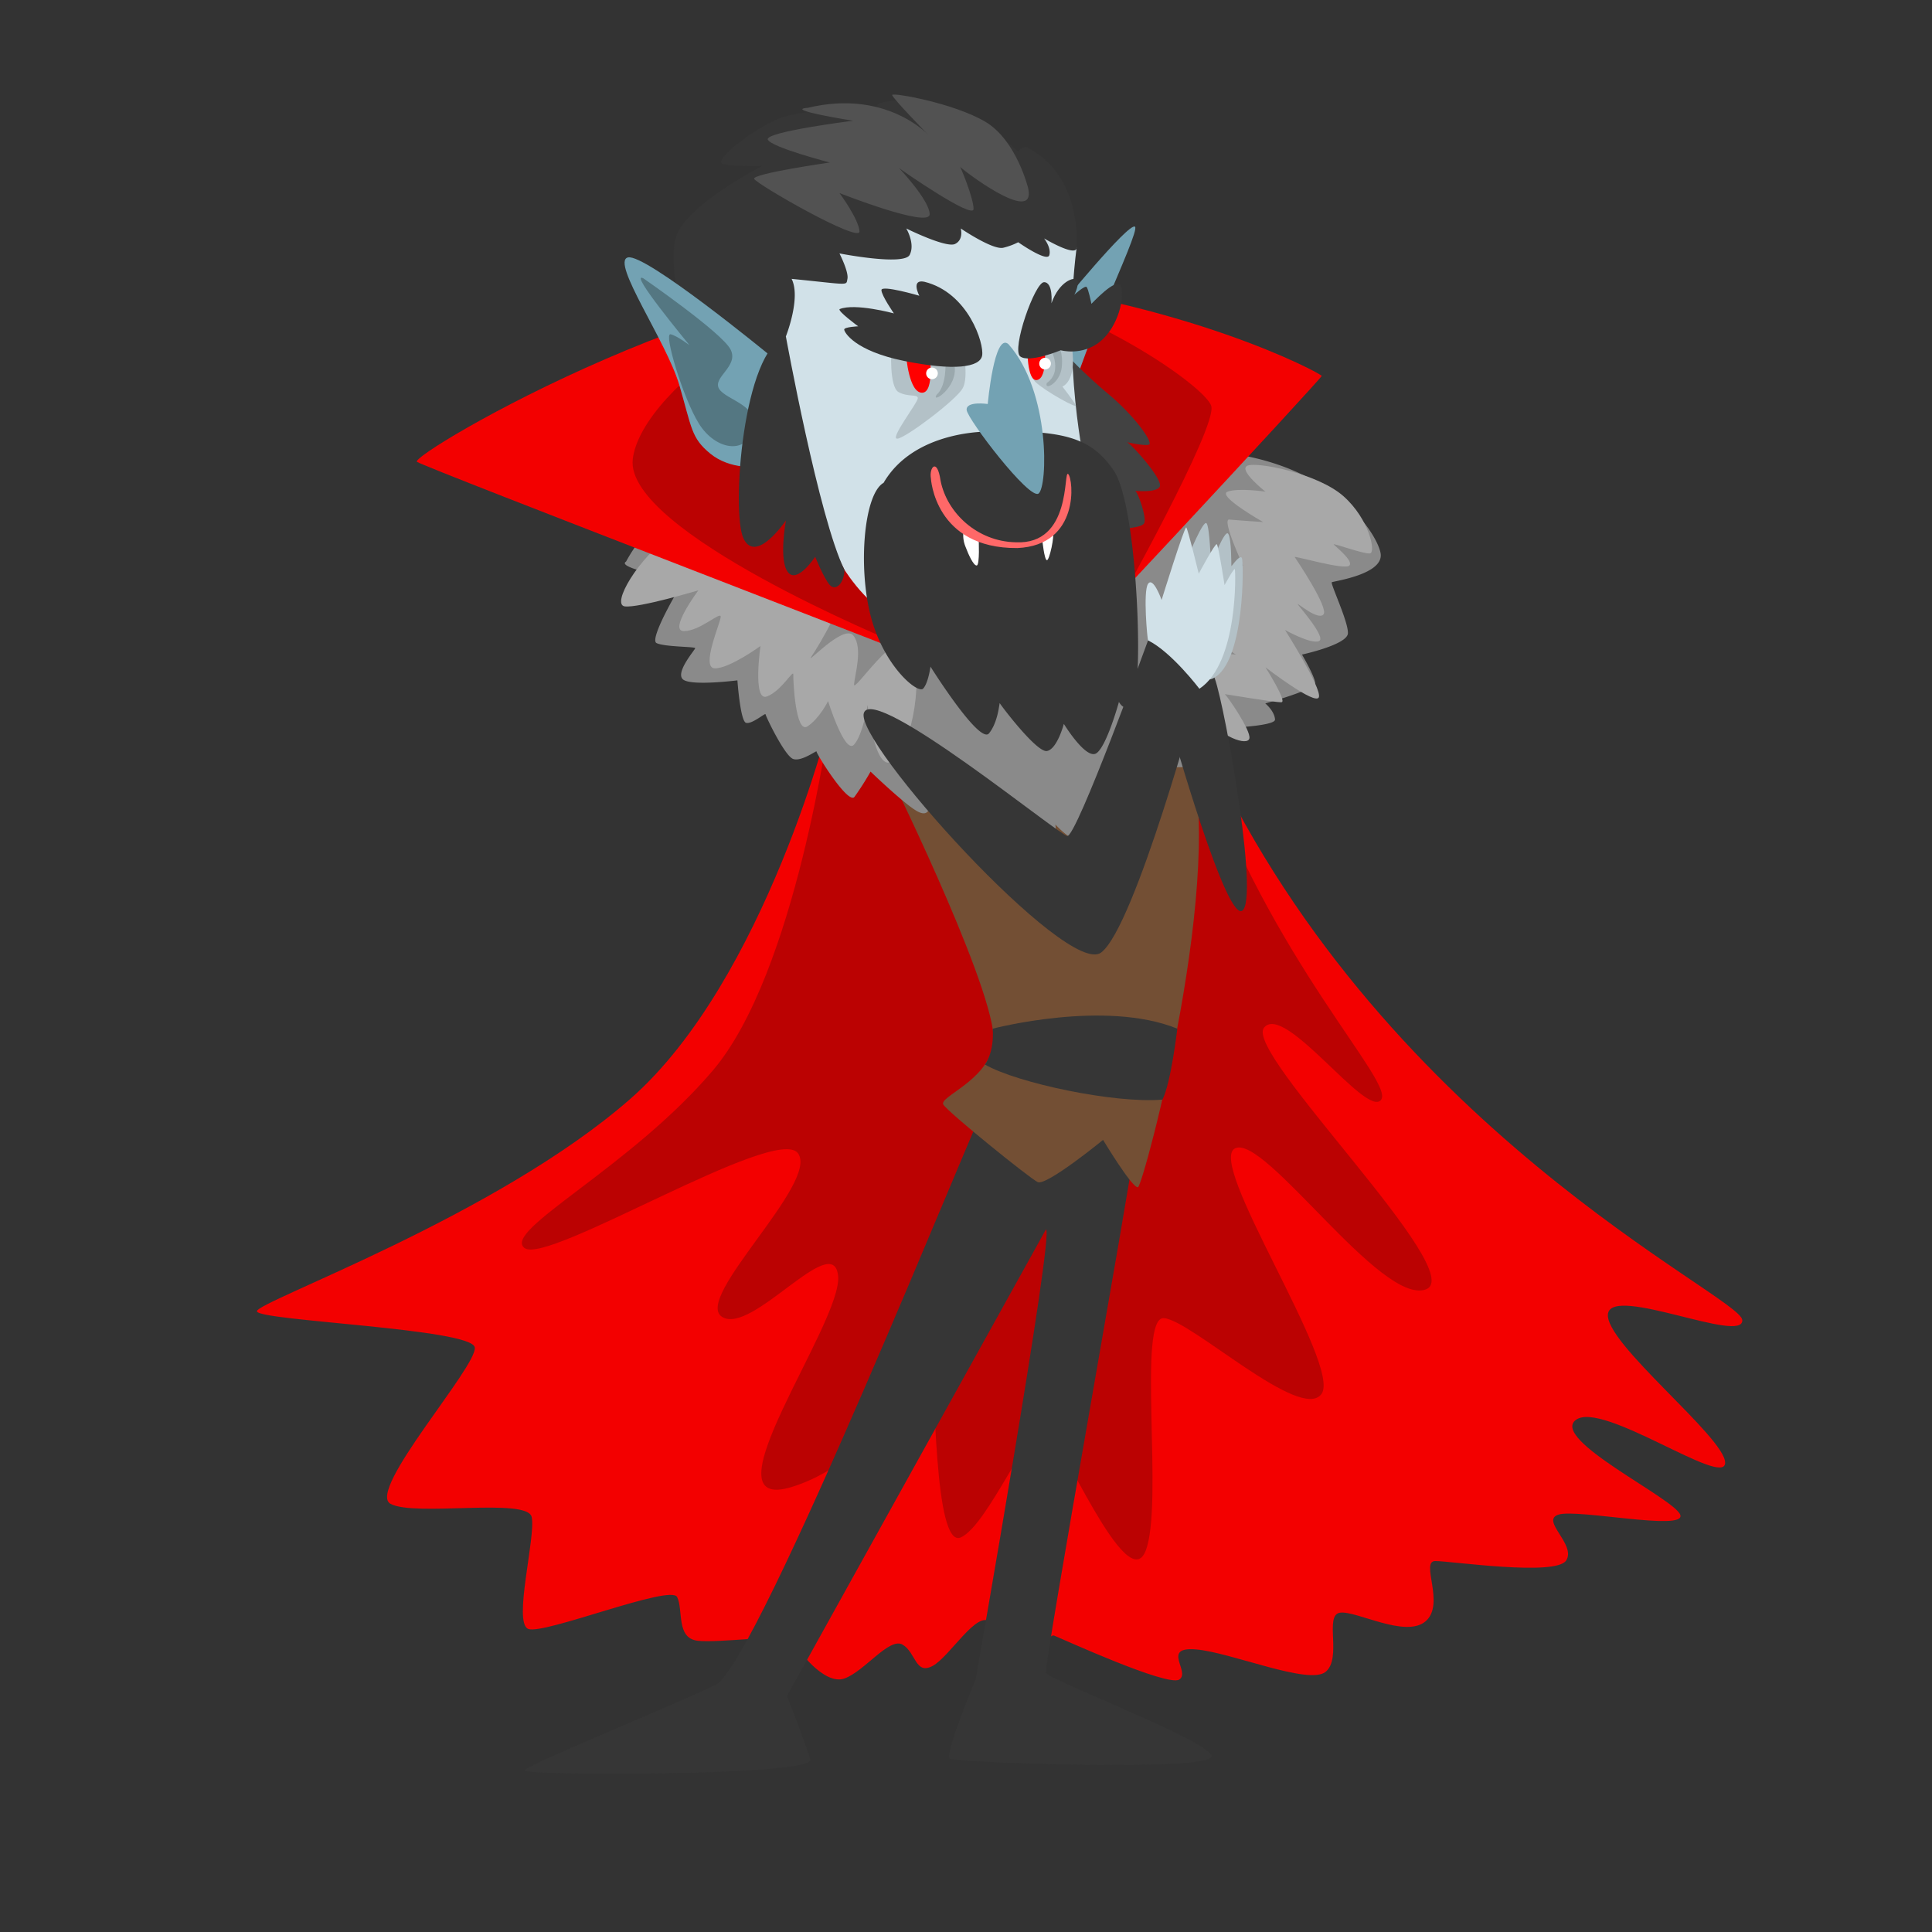 <svg xmlns="http://www.w3.org/2000/svg" width="940" height="940" fill="none" xmlns:v="https://vecta.io/nano"><rect width="100%" height="100%" fill="#333333" stroke="none"/><path d="M404.48 345.87c.66 1.8-32.39 131.4-97.72 188.71S124.57 633.35 125 638s104.71 8.37 106 17.59-52.77 69.66-41 76.08 66.6-3.21 68.69 6.43-9.21 51.51-1.67 54.45 69.38-21.92 72.45-15.5-.55 19.82 9.78 21.22 46.35-3.91 47.18 0 14.52 21.78 24.3 18.43 22-20.39 28.48-16.48 6.14 14.8 14.52 10.34 21.78-27.65 28.2-21.23 5.3 15.08 14.52 16.48 13.4-11.17 16.47-10 55.29 25.12 60.87 21.35-8.93-16.05 8.1-14.65 55 17.59 63.1 10.89-.84-27.65 7-28.76 31.83 12.56 41.61 4.19-2.8-29.32 4.74-29.32 58.64 7.54 63.67-.28-12.85-19.55-3.63-22.34 61.42 8.1 59.19.28-63.66-36.86-50.82-46.35 72.32 33.23 72.6 20.94-59.2-58.64-57-72.6 66.17 15.08 65.34 3.08-179-93.63-263.4-284.27c-64.77-112.21-179.81-12.1-179.81-12.1z" fill="#f30000"/><path d="M403.67 350.06s-16.5 123.16-56.71 170.62-103 78.19-91.72 86.56 122.44-60.44 133-46.14-51.38 70.71-36.86 79.65 54.17-42.63 56.4-19.92-67 116.53-22.33 102.57 65.33-65.88 67.57-60 1.11 90.73 14.52 84.59 34.11-57.52 41.34-53.05 39.42 82.09 48.46 59.75-4.36-114.48 9-113.36 66.73 50.82 76.65 36.85-56.51-112.8-42-119.5 70.91 76.5 92.69 68.69S605 512.31 615 500s49.48 43.69 56.85 35.25-53.14-67-88.5-168.41-179.68-16.78-179.68-16.78z" fill="#bb0202"/><path d="M479.2 538c-1.91.41-110.46 271.68-131 281.73s-92.14 38.95-93 41.67 141.15 2.73 139-5.23-11.31-31-11.31-31l126-227c4.35 0-34.22 219.05-34.22 219.05s-15.5 36.85-12.57 38.53 131.52 6.7 127.33-1.68-79.4-36.85-80.54-40.2 42-243.34 42.42-251.72-11.49-37.42-72.11-24.15z" fill="#363636"/><path d="M434.5 380.26s54 110.27 48.58 128.7c-3.35 17.17-26.42 24.71-24.1 28.48s41.7 35.6 45.88 37.69 31.83-20.52 31.83-20.52 14.36 23.87 17 23 44.24-155.88 24.21-214-143.4 16.65-143.4 16.65z" fill="#734f34"/><path d="M369.11 239.22s-42.16-7-64.5 34c-5.58 3.36 29 9.22 28.2 9.5s-17.31 28.2-13.4 30.15 19 1.68 18.84 2.52-10.19 12.28-5.72 15.35 26.25.28 26.25.28 1.4 19.83 4.19 20.67 9.49-5 9.49-4.19 9.34 20.38 13.47 21.78 11.61-4.47 11.36-3.63 15.38 26 18.45 22.06a134.79 134.79 0 0 0 7.82-12.29S441 392.21 446.82 395s4.94-3.63 6.89-2.23 26 17.87 26.81 14.52 3.07-12.84 3.07-12 26.81 23.46 28.76 18.15 1.15-12.28 1.15-12.28 11.69 12.84 15 6.42 7.4-21.22 7.4-21.22 2.12 7.54 5.46 5.58 13.11-13.68 13.11-13.68 2 5.87 3.07 5.87 12-10.89 12-10.89 21.23.55 21.36-3.08-9.07-15.39-9.07-15.39 38.81-.52 38.53-4.71-4.75-7.82-4.75-7.82 24.29-6.7 24.29-9.77-6.42-14-6.42-14 22.06-4.75 22.34-10.33-8.66-24.29-7.82-24.85 25.41-3.81 23.73-14.05-27.31-51-96.86-50-205.76 19.98-205.76 19.98z" fill="#8a8a8a"/><path d="M366.61 255.5c-2.31-1.59-22.63-7.09-39.38 4.36s-30 34.35-23.23 35.18 35.79-7.81 35.79-7.81-14.8 19.82-7 19.82 17.87-9.77 17.87-7-10 25.13-2.79 25.13S370 314.31 370 314.31s-3.91 27.08 3.07 24.57 13-13.4 12.91-10.75 1 29.18 6.91 25.27 10-12.28 10-12.28 8.12 26 12.59 21.22 6.7-20.11 6.7-19.27 3.91 38 14 25.41 12.57-45.51 6.43-54.73-27.37 23.74-27.09 19.27 4.47-17.59-.28-23.74-24 15.36-20.38 10.06S413.51 288.9 409 285s-16.8-1.67-11.75-3.35 12-4.47 9.79-5.86-35.74 5.58-34.34 3.35 16.19-5.87 11.17-11.17-27.09-5-26.25-5.31 13.19-4.25 8.99-7.16zm218.66 91.9s-16.24-22.71-9.82-26.78 26.81-2.12 26-2.12-29.52-20.35-17-20.92 13.64 1.41 13.64 0-18.15-17.06-12-20.13 18.71-2.23 18.71-2.23-10.61-22.82-6.7-22.44 16.47 1.22 16.47 1.22-22.61-12.8-17.31-14.78 18.43 0 18.43 0-13.12-10.35-8.93-12.58 34.34 3.63 46.91 14.79 15.91 27.47 12.84 27.84-18.15-5.22-17.59-4.38 10 8.1 7.54 10.33-27.09-5-26.53-4.19 16.75 24.85 14 27.92-13.12-6.05-12.56-5 14.24 16.41 10.33 18-16.48-5.44-16.48-5.44 17.87 28.2 16.48 32.67-26-14.52-26-14.52 10.61 16.75 7.82 17-28.48-4.18-27.64-3.91 12.84 17.6 12 21.5-14-.54-22.61-11.85z" fill="#a8a8a8"/><path d="M464.55 327.19c-3.24-2.1-257.06-99.41-261.66-102.48s160.16-100.42 266.88-89.58 173.31 46.73 173.31 47.78S502.15 336 500.58 335.14s-36.03-7.95-36.03-7.95z" fill="#f30000"/><path d="M436.59 313s-132.9-54.45-128.72-89.63 88-94.28 149.94-88.19 128.45 52.15 131.52 62.35S543 295.87 543 295.87L436.59 313z" fill="#bb0202"/><path d="M514.86 150.07s34.2-41.88 37.34-39.79-32.1 72-31.55 89.21-5.79-49.42-5.79-49.42z" fill="#73a2b3"/><path d="M519.74 173.45a247.9 247.9 0 0 0 20 18.66c13.12 11.15 21.08 23 19.41 24.13s-12.71-1.53-10.89-1.11 17.87 18.29 16 21.64-13.14 1.81-11.95 2.09 5.67 12.84 4.41 15.64-14.69 2.9-14.69 2.9-40.79-57.49-22.29-83.95z" fill="#424242"/><path d="M410.84 277.18s16 25.48 29.11 22S528 227.09 528 227.09s-11.44-49.52-4.18-106.62c-15.85-35.6-124-56.54-147.46-4.33s34.48 161.04 34.48 161.04z" fill="#d1e1e8"/><path d="M382.36 163.68s7.46-18.74 2.79-28c28.55 2.84 26.46 3.44 27.16 0s-3.88-12.38-3.88-12.38 31.38 6.15 34.17.7-1.67-12.84-1.67-12.84 19.4 9.63 23.73 7.54 2.79-7.54 2.79-7.54 15.78 10.75 20.81 9.35c2.474-.605 4.87-1.494 7.14-2.65 0 0 14.11 9.91 15.14 6.28S508 116 508 116s15.71 9.36 15.85 4.47 1.53-35.74-24.44-48.93a4.46 4.46 0 0 0-4 2.3S476.18 55 459 51s-31.21-1.68-32 0 2.51 3.56 2.51 3.56-37.07-3.56-52.56 4-27.65 18.85-26 20.74 19.89 1.46 19.89 1.46-36 18.43-41.67 33.72 6.07 69.31 27.22 84.39 25.97-35.19 25.97-35.19zM481.2 210s-36.22-1-51.3 24.92c-9.64 5.44-12.57 41.47-6.07 65.55s22.82 37.27 25.33 34.55 3.56-10.68 3.56-10.68 23.88 38.12 28.48 32.46 5-15.29 5.24-14.66 18 24.29 23 23.25 8.16-13.2 8.16-13.2 10.89 17.8 15.92 14.24 10.89-24.92 10.89-24.92 4.61 8.8 8-5.65.41-90.68-10.47-106.8-24.3-19.94-60.74-19.06z" fill="#363636"/><path d="M374.19 172.58s-60.17-49.4-68.68-47.33 18.84 41 25 62.09 5.72 25.69 15.07 33.37S369 228 371 225.46s8.92-44.33 3.19-52.88z" fill="#73a2b3"/><path d="M313 135.41s38.26 26.42 42.45 34.62-8.94 13.54-5.59 19.13 20.25 8 16.48 20.1-18.39 9.47-26.24-3.07-17.32-44.39-13.83-43.56 9.35 5.59 9.07 5.17-29.97-36.16-22.34-32.39z" fill="#547782"/><path d="M480.58 196.56s-10.68-1.57-10.26 2.93 30.57 44 35 40.63 5.86-49.43-14.66-72.67c-6.94-6.07-10.08 29.11-10.08 29.11z" fill="#73a2b3"/><path d="M433.67 169.75s-1.15 18.54 3.56 21.05 9 .84 9.32 2.83-14.24 20.41-9.85 19.79 28.38-18.75 31.63-24.4 0-20.21 0-20.21l-34.66.94zm66.17-2.51c0 .31-.31 14.55 4.09 18.74s20.58 13.27 19.5 11.19-6.52-9.09-6.52-9.09 7-2.52 4.68-18.33-21.75-2.51-21.75-2.51z" fill="#b3c1c7"/><path d="M460 176.18s.76 11.4-4.33 15.93c-2.84 4.66 10.68-3.51 8.72-14.46s-4.39-1.47-4.39-1.47zm50.15-8.45c.07.28 7.88 12.43-.84 18.64-1.3 3.84 6.42 0 7.26-7.54s-1.64-10.61-1.64-10.61l-4.78-.49z" fill="#9aa8ad"/><path d="M440.86 173s1.36 18.08 7.75 18.08 3.56-19.89 3.56-19.89L440.86 173zm58.99-4.78s-.42 17.8 4.81 16.65 3.56-16.65 3.56-16.65h-8.37z" fill="red"/><path d="M417.54 158.76s-6.8.31-6.8 1.57 4.92 10.37 29.21 15.29 36.86 3.14 37.9-2.62-6.7-30.68-28.16-35.92c-6.7-1.36-2.41 6.81-2.41 6.81s-18.53-5.44-18.43-2.72 6.07 11.31 6.07 11.31-18.84-5.13-26.38-2.1c-1.26.84 9 8.38 9 8.38zm94.03-11.2s.94-10.16-3.56-10.27-16 32.78-11.62 36.13 19.68-3 19.68-3 10.47 2.93 19.27-4.29 12-21.68 10-26.81-14.35 8.8-14.35 8.48-1.47-7.22-2.3-8.16-6.39 4.08-6.08 3.87 2.83-6 1.37-7.43-8.64.8-12.41 11.48z" fill="#363636"/><path d="M456.28 181.66c0 .56-.166 1.108-.478 1.573a2.82 2.82 0 0 1-1.271 1.042 2.83 2.83 0 0 1-1.637.16 2.84 2.84 0 0 1-1.449-.777c-.395-.397-.664-.902-.772-1.452a2.83 2.83 0 0 1 2.787-3.376c.371 0 .739.073 1.081.216a2.83 2.83 0 0 1 .917.613c.262.263.469.575.61.919a2.83 2.83 0 0 1 .212 1.082zm55.02-4.74c0 .56-.166 1.108-.478 1.573a2.83 2.83 0 0 1-1.271 1.043 2.84 2.84 0 0 1-3.086-.618c-.395-.397-.664-.902-.772-1.452s-.05-1.119.165-1.636a2.83 2.83 0 0 1 2.622-1.74 2.81 2.81 0 0 1 1.082.216c.342.142.654.351.916.613a2.8 2.8 0 0 1 .61.919 2.83 2.83 0 0 1 .212 1.082z" fill="#fff"/><path d="M382.36 163.68s16.13 88.58 28.48 113.5c0 6.5-4.29 10.79-7.22 7.33s-7-13.61-7-13.61-8.79 13.4-13.3 7.44-.94-25.13-.94-25.13-14.55 21.56-20.63 8.79-.26-91.69 20.61-98.32z" fill="#363636"/><path d="M500.26 91.64s-5.65-23.45-20.94-32.46-45-14.24-45.23-13 17.59 19.47 17.59 19.47-20.53-22.4-58.64-13.19c-12.35.84 22 6.28 22 6.28s-43.35 5.45-41.46 9.22 30.15 11.1 30.15 11.1-37.79 5.44-36.8 7.95 51.67 31.63 51.25 25.55-9.74-18.63-9.74-18.63 44.08 17.38 43.88 10.26-15.5-23-14.87-22.41 36.23 25.34 36.23 19.89S467 80.33 467 81s37.37 29.43 33.26 10.64z" fill="#525252"/><path d="M468.79 258.37c-.362 2.515-.055 5.081.89 7.44 1.57 4.19 4 9.47 5.55 9.32s.94-13 .94-13l-7.38-3.76zm38.32 4.3s1 9.79 2.25 9.89 3.81-11.92 2.93-13.87-5.18 3.98-5.18 3.98z" fill="#fff"/><path d="M452.92 232.72s1.78 34.24 42.1 33.93c30.57-1.37 27.22-33.62 24.71-36s2 34.65-25.66 33.19c-18.47-.41-33.29-14.14-36.44-29.95-1.63-11.43-5.63-6.49-4.71-1.17z" fill="#ff6868"/><path d="M569.22 352S597.7 453.39 605 442.5s-11.33-111-14.74-114-21.04 23.5-21.04 23.5z" fill="#363636"/><path d="M578.26 270.43s7.23-17.8 8.8-15.81 1.88 19.06 2.4 18.85 6.39-15.91 8.07-13.82 1.57 16 1.57 16 4.19-6.07 5.13-4.19 1.57 50.78-13.93 58.53-12.04-59.56-12.04-59.56z" fill="#b3c1c7"/><path d="M558.58 311.58c-.32-.31-2.51-23.87 0-27.53s6.59 7.85 6.59 7.85 11.21-36.12 12-35.29 6.07 22.51 6.07 22.51 8-15 8.79-14.34 3.77 19.89 3.77 19.89 4.61-8.48 5-7.74 1.78 45.65-17.28 58.21c-6.41-1.25-24.94-23.56-24.94-23.56z" fill="#d1e1e8"/><path d="M558.58 311.58s-34.87 96-39.34 95.18-93.63-73.71-98.89-60 98.89 129 115.37 116.71 47.88-128.3 47.88-128.3-13.6-17.97-25.02-23.59zM483 500.49s54.51-14.34 89.82 0c0 0-3.09 26.44-7.24 34.52-23.21 2-70.76-8.07-86.36-17.06-.02.05 4.57-5.62 3.78-17.46z" fill="#363636"/></svg>